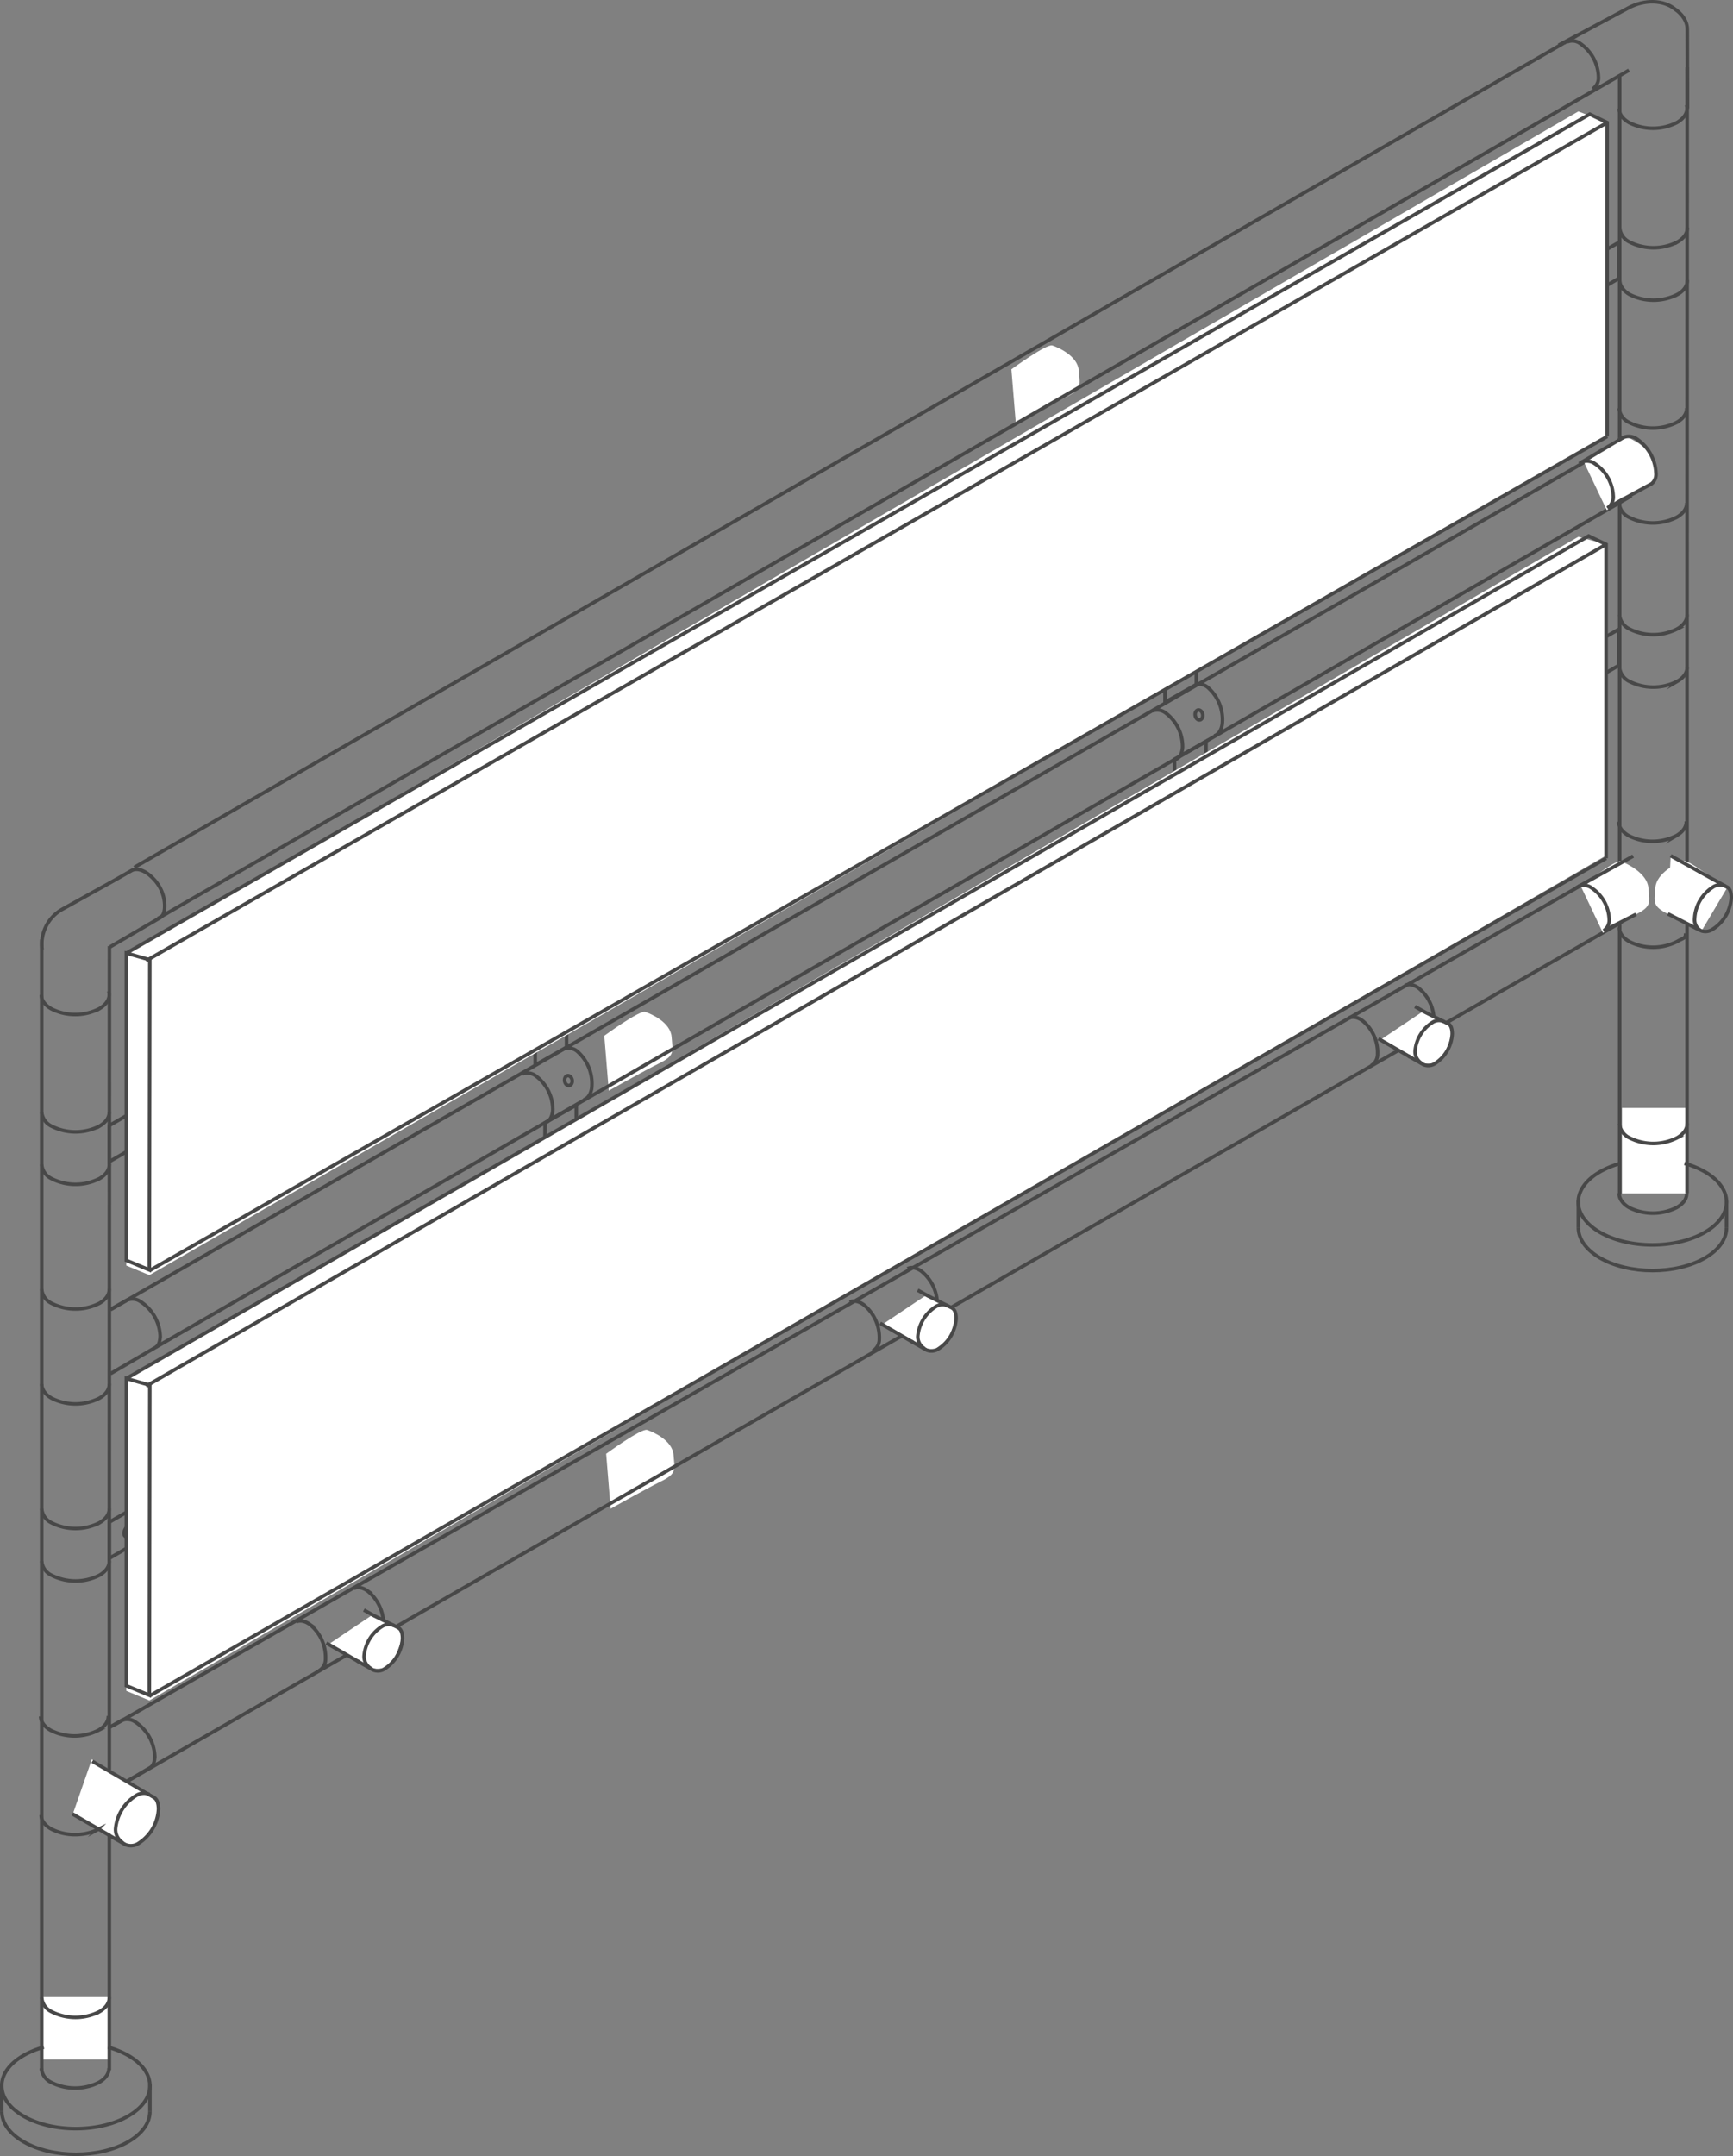 <svg xmlns="http://www.w3.org/2000/svg" viewBox="0 0 490.58 609.91"><rect x="0" y="0" width="490.58" height="609.91" fill="#808080" stroke="none"/><defs><style>.cls-1{fill:none;stroke:#484848;stroke-miterlimit:10;}.cls-2{fill:#fff;}</style></defs><g id="Layer_2" data-name="Layer 2"><g id="Layer_20" data-name="Layer 20"><path class="cls-1" d="M165.22,311.12c1.13-.36,2-1.49,2.28-3.27a12.12,12.12,0,0,0-3.87-10.26,4,4,0,0,0-3.8-1"/><path class="cls-1" d="M154.55,317.51c1.07-.46,1.8-1.64,1.93-3.42a11.91,11.91,0,0,0-4.73-9.68,3.89,3.89,0,0,0-3.82-.62"/><path class="cls-1" d="M163.13,312.59l0,10a2.83,2.83,0,0,1-1.43,2.44l-5.33,3a1.41,1.41,0,0,1-2.12-1.23l.05-9.19Z"/><ellipse class="cls-1" cx="159.11" cy="321.19" rx="1.85" ry="1.07" transform="translate(-198.52 297.13) rotate(-59.8)"/><path class="cls-1" d="M151.51,301.28l0-11.22a2.8,2.8,0,0,1,1.42-2.44l5.33-3a1.42,1.42,0,0,1,2.12,1.23l0,10.4Z"/><ellipse class="cls-1" cx="156.5" cy="292.73" rx="1.85" ry="1.07" transform="translate(-175.22 280.73) rotate(-59.8)"/><ellipse class="cls-1" cx="160.91" cy="305.67" rx="1.07" ry="1.42" transform="translate(-52.78 34.26) rotate(-10.45)"/><path class="cls-1" d="M343.71,208.18c1.13-.37,2-1.49,2.28-3.28a12.1,12.1,0,0,0-3.87-10.26,4,4,0,0,0-3.8-1"/><path class="cls-1" d="M332.83,214.82c1.08-.46,1.81-1.64,1.93-3.42a11.91,11.91,0,0,0-4.73-9.68,3.87,3.87,0,0,0-3.81-.62"/><path class="cls-1" d="M341.41,209.73l-.05,10a2.85,2.85,0,0,1-1.43,2.45l-5.32,3a1.42,1.42,0,0,1-2.12-1.24l0-9.19Z"/><ellipse class="cls-1" cx="337.39" cy="218.33" rx="1.85" ry="1.07" transform="translate(-21.03 400.1) rotate(-59.8)"/><path class="cls-1" d="M329.79,198.65l0-11.22a2.84,2.84,0,0,1,1.43-2.45l5.32-3a1.42,1.42,0,0,1,2.12,1.24l0,10.4Z"/><ellipse class="cls-1" cx="334.78" cy="189.43" rx="1.85" ry="1.07" transform="translate(2.65 383.48) rotate(-59.8)"/><ellipse class="cls-1" cx="339.4" cy="202.24" rx="1.07" ry="1.42" transform="translate(-31.05 64.92) rotate(-10.45)"/><path class="cls-1" d="M30.84,585c.07,1.46-.86,2.94-2.8,4.06a15,15,0,0,1-13.54,0,4.89,4.89,0,0,1-2.8-4"/><rect class="cls-2" x="11.7" y="564.93" width="19.11" height="17.68"/><line class="cls-1" x1="11.8" y1="585.7" x2="11.8" y2="265.76"/><polyline class="cls-1" points="30.95 585.59 30.95 418.29 30.98 267.64"/><path class="cls-1" d="M31.2,267.84l14.16-8.26.06-.05c.95-.57,1.27-2.06,1.19-3.78a11.19,11.19,0,0,0-2.94-6.91c-2.46-2.71-4.88-3.42-6.43-2.58l0,0-4.89,2.79-14.62,8.11a11.35,11.35,0,0,0-5.8,11.46"/><path class="cls-1" d="M30.77,280.37c.58,1.75-.37,3.62-2.7,5a15,15,0,0,1-13.55,0c-1.87-1.08-2.81-2.49-2.81-3.91"/><path class="cls-1" d="M30.94,391.45c.07,1.47-.86,2.95-2.8,4.07a15,15,0,0,1-13.54,0c-1.86-1.08-2.78-2.56-2.8-4"/><path class="cls-1" d="M30.94,364.62c.07,1.46-.86,2.94-2.8,4.06a15,15,0,0,1-13.54,0,4.89,4.89,0,0,1-2.8-4"/><path class="cls-1" d="M31.28,388.58l12.8-7.46.06-.05c.85-.51,1.2-1.78,1.2-3.28a12.21,12.21,0,0,0-5.53-9.57,3.94,3.94,0,0,0-3.85-.43l0,0-4.64,2.64"/><path class="cls-2" d="M20.64,513.08l13.49,7.79s3,1.65,4.45.84,5.61-4.47,6.07-7.33.59-5.63-2.2-7.17S26,497.69,26,497.69Z"/><path class="cls-1" d="M35.76,504l6.79-4,.06-.05c.86-.51,1.2-1.78,1.2-3.28a12.22,12.22,0,0,0-5.53-9.57,3.94,3.94,0,0,0-3.85-.42l0,0-3.72,2.12"/><path class="cls-1" d="M42.28,507.57a4,4,0,0,0-3.77.37,12.3,12.3,0,0,0-5.8,9.46,4.43,4.43,0,0,0,2.07,3.89"/><line class="cls-1" x1="20.47" y1="513.11" x2="31.14" y2="519.28"/><path class="cls-1" d="M30.59,519l4.9,2.79,0,0a3.92,3.92,0,0,0,3.84-.42,12.23,12.23,0,0,0,5.54-9.58c0-1.5-.35-2.76-1.21-3.27l-.06-.06L26.13,498.24"/><path class="cls-1" d="M30.66,485.38c.07,1.47-.86,2.95-2.79,4.07a15,15,0,0,1-13.55,0c-1.87-1.08-2.8-2.49-2.81-3.91"/><path class="cls-1" d="M28,517.36l-.33.18a15,15,0,0,1-13.21-.18c-1.87-1.08-2.81-2.49-2.81-3.91"/><line class="cls-1" x1="42.44" y1="597.29" x2="42.44" y2="589.6"/><line class="cls-1" x1="0.5" y1="597.29" x2="0.5" y2="589.6"/><path class="cls-1" d="M42.44,597.28c0,3.1-2,6.2-6.13,8.57-8.18,4.74-21.46,4.75-29.65,0-4.1-2.36-6.15-5.46-6.16-8.56"/><path class="cls-1" d="M30.54,579.1a25,25,0,0,1,5.75,2.35c8.19,4.73,8.21,12.4,0,17.14s-21.46,4.74-29.65,0-8.21-12.39,0-17.13a25,25,0,0,1,5.77-2.37"/><path class="cls-1" d="M30.94,441.54c.07,1.47-.86,2.95-2.8,4.07a15,15,0,0,1-13.54,0,4.88,4.88,0,0,1-2.8-4"/><path class="cls-1" d="M30.94,426.71c.07,1.46-.86,2.94-2.8,4.06a15,15,0,0,1-13.54,0,4.89,4.89,0,0,1-2.8-4"/><path class="cls-1" d="M30.94,440.81l9.54-5.51a2.84,2.84,0,0,0,1.41-2.45v-6.13a1.41,1.41,0,0,0-2.12-1.23l-8.83,5.09Z"/><ellipse class="cls-1" cx="36.42" cy="433.05" rx="1.85" ry="1.07" transform="translate(-356.62 247.62) rotate(-59.94)"/><path class="cls-1" d="M30.94,329.35c.07,1.46-.86,2.94-2.8,4.06a15,15,0,0,1-13.54,0,4.89,4.89,0,0,1-2.8-4"/><path class="cls-1" d="M30.94,314.51c.07,1.46-.86,2.94-2.8,4.06a15,15,0,0,1-13.54,0,4.89,4.89,0,0,1-2.8-4"/><path class="cls-1" d="M30.94,328.61l9.54-5.51a2.83,2.83,0,0,0,1.41-2.45v-6.13a1.42,1.42,0,0,0-2.12-1.23l-8.83,5.1Z"/><ellipse class="cls-1" cx="37.42" cy="320.85" rx="1.85" ry="1.07" transform="translate(-259.01 192.5) rotate(-59.94)"/><line class="cls-1" x1="458.5" y1="337.96" x2="458.5" y2="21.12"/><line class="cls-1" x1="450.75" y1="25.26" x2="450.79" y2="25.24"/><line class="cls-1" x1="443" y1="12.19" x2="442.94" y2="12.24"/><path class="cls-1" d="M443.59,11.87a3.74,3.74,0,0,1,3.77.46,11.82,11.82,0,0,1,5.14,9.4,3.78,3.78,0,0,1-1.65,3.43"/><path class="cls-2" d="M171.59,411.25s9.95-7.27,11.58-6.75,7.17,2.93,7.49,7.06,1,5.25-3.49,7.47-14.31,7.75-14.31,7.75Z"/><line class="cls-1" x1="451.19" y1="248.36" x2="31.83" y2="488.23"/><line class="cls-1" x1="35.76" y1="504.03" x2="459.16" y2="260.74"/><path class="cls-2" d="M171.06,293s9.94-7.27,11.58-6.75,7.17,2.93,7.48,7.07,1,5.24-3.49,7.46-14.3,7.75-14.3,7.75Z"/><line class="cls-1" x1="451.5" y1="129.02" x2="31.28" y2="370.46"/><line class="cls-1" x1="44.08" y1="381.12" x2="461.83" y2="140.26"/><path class="cls-1" d="M477.47,337.5c.07,1.47-.86,2.95-2.8,4.07a15,15,0,0,1-13.54,0c-1.86-1.08-2.78-2.56-2.8-4"/><rect class="cls-2" x="459.16" y="313.42" width="18.28" height="24.19"/><polyline class="cls-1" points="477.58 337.5 477.58 164.47 477.62 19.03"/><path class="cls-1" d="M477.4,29.68c.58,1.74-.37,3.62-2.7,5a15,15,0,0,1-13.55,0c-1.87-1.08-2.8-2.49-2.81-3.91"/><path class="cls-1" d="M477.36,232.32c.07,1.46-.86,2.94-2.79,4.06a15,15,0,0,1-13.55,0c-1.87-1.08-2.81-2.5-2.81-3.91"/><path class="cls-1" d="M477.15,264c.07,1.46-.47,1.22-2.41,2.34a15,15,0,0,1-13.54,0c-1.87-1.08-2.81-2.5-2.81-3.91"/><path class="cls-2" d="M447.57,250.84s9.6-7.71,11.23-7.19,7.52,3.38,7.83,7.51,1,5.24-3.49,7.47-9.38,5.24-9.38,5.24Z"/><polyline class="cls-1" points="453.94 263.34 453.98 263.32 463.14 258.63"/><polyline class="cls-1" points="462.31 242.17 446.31 251.07 446.25 251.12"/><path class="cls-1" d="M446.86,250.75a3.59,3.59,0,0,1,3.6.36,11.24,11.24,0,0,1,5.07,8.83,3.58,3.58,0,0,1-1.5,3.3"/><polygon class="cls-2" points="472.94 242.07 488.99 251.01 481.79 263.13 472.11 258.52 472.94 242.07"/><path class="cls-2" d="M487.68,250.73s-9.61-7.71-11.24-7.19-7.51,3.38-7.83,7.51-.95,5.25,3.5,7.47,9.37,5.24,9.37,5.24Z"/><path class="cls-1" d="M472.94,242.07l16,8.9.05,0c.79.48,1.1,1.66,1.09,3.05a11.34,11.34,0,0,1-5.21,8.81,3.63,3.63,0,0,1-3.57.36l0,0-9.16-4.69"/><path class="cls-1" d="M488.39,250.65a3.54,3.54,0,0,0-3.6.36,11.22,11.22,0,0,0-5.07,8.82,3.56,3.56,0,0,0,1.5,3.3"/><path class="cls-1" d="M441.22,12.76l0,0,5-2.61L461,2.23c4.45-2.39,9.9-2.37,13.28.46,0,0,3.36,2.12,3.36,5.59l.06,22.4"/><line class="cls-1" x1="488.74" y1="347.3" x2="488.74" y2="339.61"/><line class="cls-1" x1="446.8" y1="347.3" x2="446.8" y2="339.61"/><path class="cls-1" d="M488.74,347.29c0,3.1-2,6.2-6.12,8.57-8.19,4.74-21.46,4.74-29.66,0-4.1-2.37-6.15-5.46-6.16-8.57"/><path class="cls-1" d="M476.84,329.11a24.77,24.77,0,0,1,5.75,2.35c8.19,4.73,8.21,12.4,0,17.14s-21.46,4.74-29.66,0-8.21-12.4,0-17.13a24.86,24.86,0,0,1,5.78-2.37"/><path class="cls-1" d="M477.64,79.23c.07,1.47-.86,3-2.8,4.07a15,15,0,0,1-13.54,0c-1.86-1.08-2.78-2.56-2.8-4"/><path class="cls-1" d="M477.64,64.4c.07,1.46-.86,2.94-2.8,4.06a15,15,0,0,1-13.54,0,4.89,4.89,0,0,1-2.8-4"/><path class="cls-1" d="M458.33,68.52,448.79,74a2.85,2.85,0,0,0-1.41,2.46v6.13a1.42,1.42,0,0,0,2.12,1.23l8.83-5.1Z"/><ellipse class="cls-1" cx="452.96" cy="77.08" rx="1.85" ry="1.07" transform="translate(159.33 430.49) rotate(-59.94)"/><path class="cls-1" d="M477.58,188.69c.07,1.46-.86,2.94-2.8,4.06a15,15,0,0,1-13.54,0,4.91,4.91,0,0,1-2.8-4"/><path class="cls-1" d="M477.58,173.85c.07,1.46-.86,2.94-2.8,4.06a14.93,14.93,0,0,1-13.54,0,4.9,4.9,0,0,1-2.8-4"/><path class="cls-1" d="M458.27,178l-9.53,5.5a2.85,2.85,0,0,0-1.42,2.46v6.13a1.42,1.42,0,0,0,2.13,1.23l8.82-5.1Z"/><ellipse class="cls-1" cx="452.91" cy="186.53" rx="1.85" ry="1.07" transform="translate(64.58 485.06) rotate(-59.94)"/><path class="cls-2" d="M448.45,130.86s9.91-8,11.59-7.42,7.75,3.48,8.08,7.74,1,5.41-3.61,7.71-9.67,5.41-9.67,5.41Z"/><path class="cls-1" d="M458,124.65l1.14-.69a3.9,3.9,0,0,1,4,.08,12.41,12.41,0,0,1,5.63,9.73,3.48,3.48,0,0,1-1.23,3.07l-8.72,4.73"/><polyline class="cls-1" points="455.03 143.75 455.07 143.72 459.72 141.02"/><polyline class="cls-1" points="459.51 123.73 447.16 131.1 447.1 131.15"/><path class="cls-1" d="M447.72,130.77a3.67,3.67,0,0,1,3.71.37,11.61,11.61,0,0,1,5.24,9.1,3.7,3.7,0,0,1-1.55,3.4"/><path class="cls-1" d="M477.47,142.26c.07,1.46-.86,2.94-2.8,4.06a15,15,0,0,1-13.54,0,4.89,4.89,0,0,1-2.8-4"/><path class="cls-1" d="M477.47,115.42c.07,1.46-.86,2.94-2.8,4.06a15,15,0,0,1-13.54,0,4.88,4.88,0,0,1-2.8-4"/><path class="cls-2" d="M286.31,104.47s9.95-7.26,11.58-6.74,7.17,2.93,7.49,7.06.95,5.25-3.5,7.47-14.3,7.75-14.3,7.75Z"/><line class="cls-1" x1="446.25" y1="10.13" x2="38.01" y2="245.37"/><line class="cls-1" x1="44.68" y1="259.83" x2="461.13" y2="19.87"/><polygon class="cls-2" points="35.76 389.95 35.76 478.32 42.28 481.03 454.67 241.99 454.66 153.99 446.8 151.85 35.76 389.95"/><polygon class="cls-1" points="35.76 389.95 42.41 391.83 42.28 479.56 35.76 476.85 35.76 389.95"/><line class="cls-1" x1="41.34" y1="392.11" x2="454.66" y2="153.99"/><line class="cls-1" x1="42.53" y1="479.63" x2="454.66" y2="242.79"/><polyline class="cls-1" points="454.66 242.79 454.66 153.99 449.71 151.63 35.76 389.95"/><polygon class="cls-2" points="35.76 269.62 35.76 358 42.28 360.71 454.97 123.47 454.97 34.67 446.8 31.52 35.76 269.62"/><polygon class="cls-1" points="35.76 269.62 42.41 271.51 42.28 359.24 35.76 356.52 35.76 269.62"/><line class="cls-1" x1="41.34" y1="271.79" x2="454.97" y2="34.67"/><line class="cls-1" x1="42.53" y1="359.31" x2="454.97" y2="123.47"/><polyline class="cls-1" points="454.97 123.47 454.97 34.67 450.03 32.3 35.76 269.62"/><path class="cls-1" d="M83.8,458.82c1-.54,2.43-.35,3.88.68a12,12,0,0,1,4.48,9.83,3.78,3.78,0,0,1-1.91,3.33"/><path class="cls-1" d="M100.15,449.35c1-.54,2.43-.35,3.89.69a12,12,0,0,1,4.51,9.88,3.91,3.91,0,0,1-2.06,3.35"/><path class="cls-2" d="M93.39,464.89,105,457.11l4.54,1.77s4.15,1,4.22,3.23-2.37,9.39-5.3,9.82-3.94-.1-7.32-2.06S93.39,464.89,93.39,464.89Z"/><line class="cls-1" x1="92.4" y1="464.79" x2="101.66" y2="470.15"/><path class="cls-1" d="M101.17,469.87l4.36,2.48,0,0A3.5,3.5,0,0,0,109,472a10.87,10.87,0,0,0,4.94-8.53c0-1.34-.31-2.47-1.08-2.92l0-.05L106,457.11l-3-1.67"/><path class="cls-1" d="M111.54,459.86a3.42,3.42,0,0,0-3.32.18,10.91,10.91,0,0,0-5.16,8.43,3.93,3.93,0,0,0,1.84,3.46"/><path class="cls-1" d="M240.56,368.36c1-.54,2.42-.35,3.87.68a11.93,11.93,0,0,1,4.49,9.83A3.8,3.8,0,0,1,247,382.2"/><path class="cls-1" d="M256.91,358.89c1-.54,2.43-.35,3.89.69a12,12,0,0,1,4.51,9.88,3.93,3.93,0,0,1-2.06,3.35"/><path class="cls-2" d="M250.15,374.43l11.64-7.78,4.54,1.77s4.15,1,4.22,3.23-2.38,9.39-5.3,9.82-3.94-.1-7.33-2.06S250.15,374.43,250.15,374.43Z"/><line class="cls-1" x1="249.15" y1="374.33" x2="258.41" y2="379.69"/><path class="cls-1" d="M257.92,379.41l4.37,2.48,0,0a3.5,3.5,0,0,0,3.43-.38,10.89,10.89,0,0,0,4.93-8.53c0-1.34-.31-2.47-1.07-2.92l-.05-.05-6.76-3.38-3-1.67"/><path class="cls-1" d="M268.3,369.4a3.42,3.42,0,0,0-3.32.18,11,11,0,0,0-5.17,8.43,3.94,3.94,0,0,0,1.84,3.46"/><path class="cls-1" d="M381.83,288c1-.52,2.36-.34,3.77.66a11.6,11.6,0,0,1,4.36,9.56,3.7,3.7,0,0,1-1.86,3.24"/><path class="cls-1" d="M397.73,278.79c1-.52,2.36-.34,3.78.67a11.65,11.65,0,0,1,4.39,9.61,3.81,3.81,0,0,1-2,3.26"/><path class="cls-2" d="M391.15,293.9l11.32-7.56,4.42,1.72s4,1,4.1,3.13-2.31,9.14-5.15,9.56-3.83-.1-7.12-2S391.15,293.9,391.15,293.9Z"/><line class="cls-1" x1="390.19" y1="293.81" x2="399.19" y2="299.01"/><path class="cls-1" d="M398.72,298.74l4.24,2.41,0,0a3.42,3.42,0,0,0,3.34-.36,10.6,10.6,0,0,0,4.79-8.3c0-1.3-.3-2.4-1-2.84l-.05,0-6.57-3.29-2.91-1.63"/><path class="cls-1" d="M408.8,289a3.31,3.31,0,0,0-3.22.17,10.62,10.62,0,0,0-5,8.2,3.86,3.86,0,0,0,1.79,3.37"/><path class="cls-1" d="M30.94,565c.07,1.46-.86,2.94-2.8,4.06a15,15,0,0,1-13.54,0,4.89,4.89,0,0,1-2.8-4"/><path class="cls-1" d="M477.58,317.79c.07,1.46-.86,2.94-2.8,4.06a15,15,0,0,1-13.54,0,4.91,4.91,0,0,1-2.8-4"/></g></g></svg>